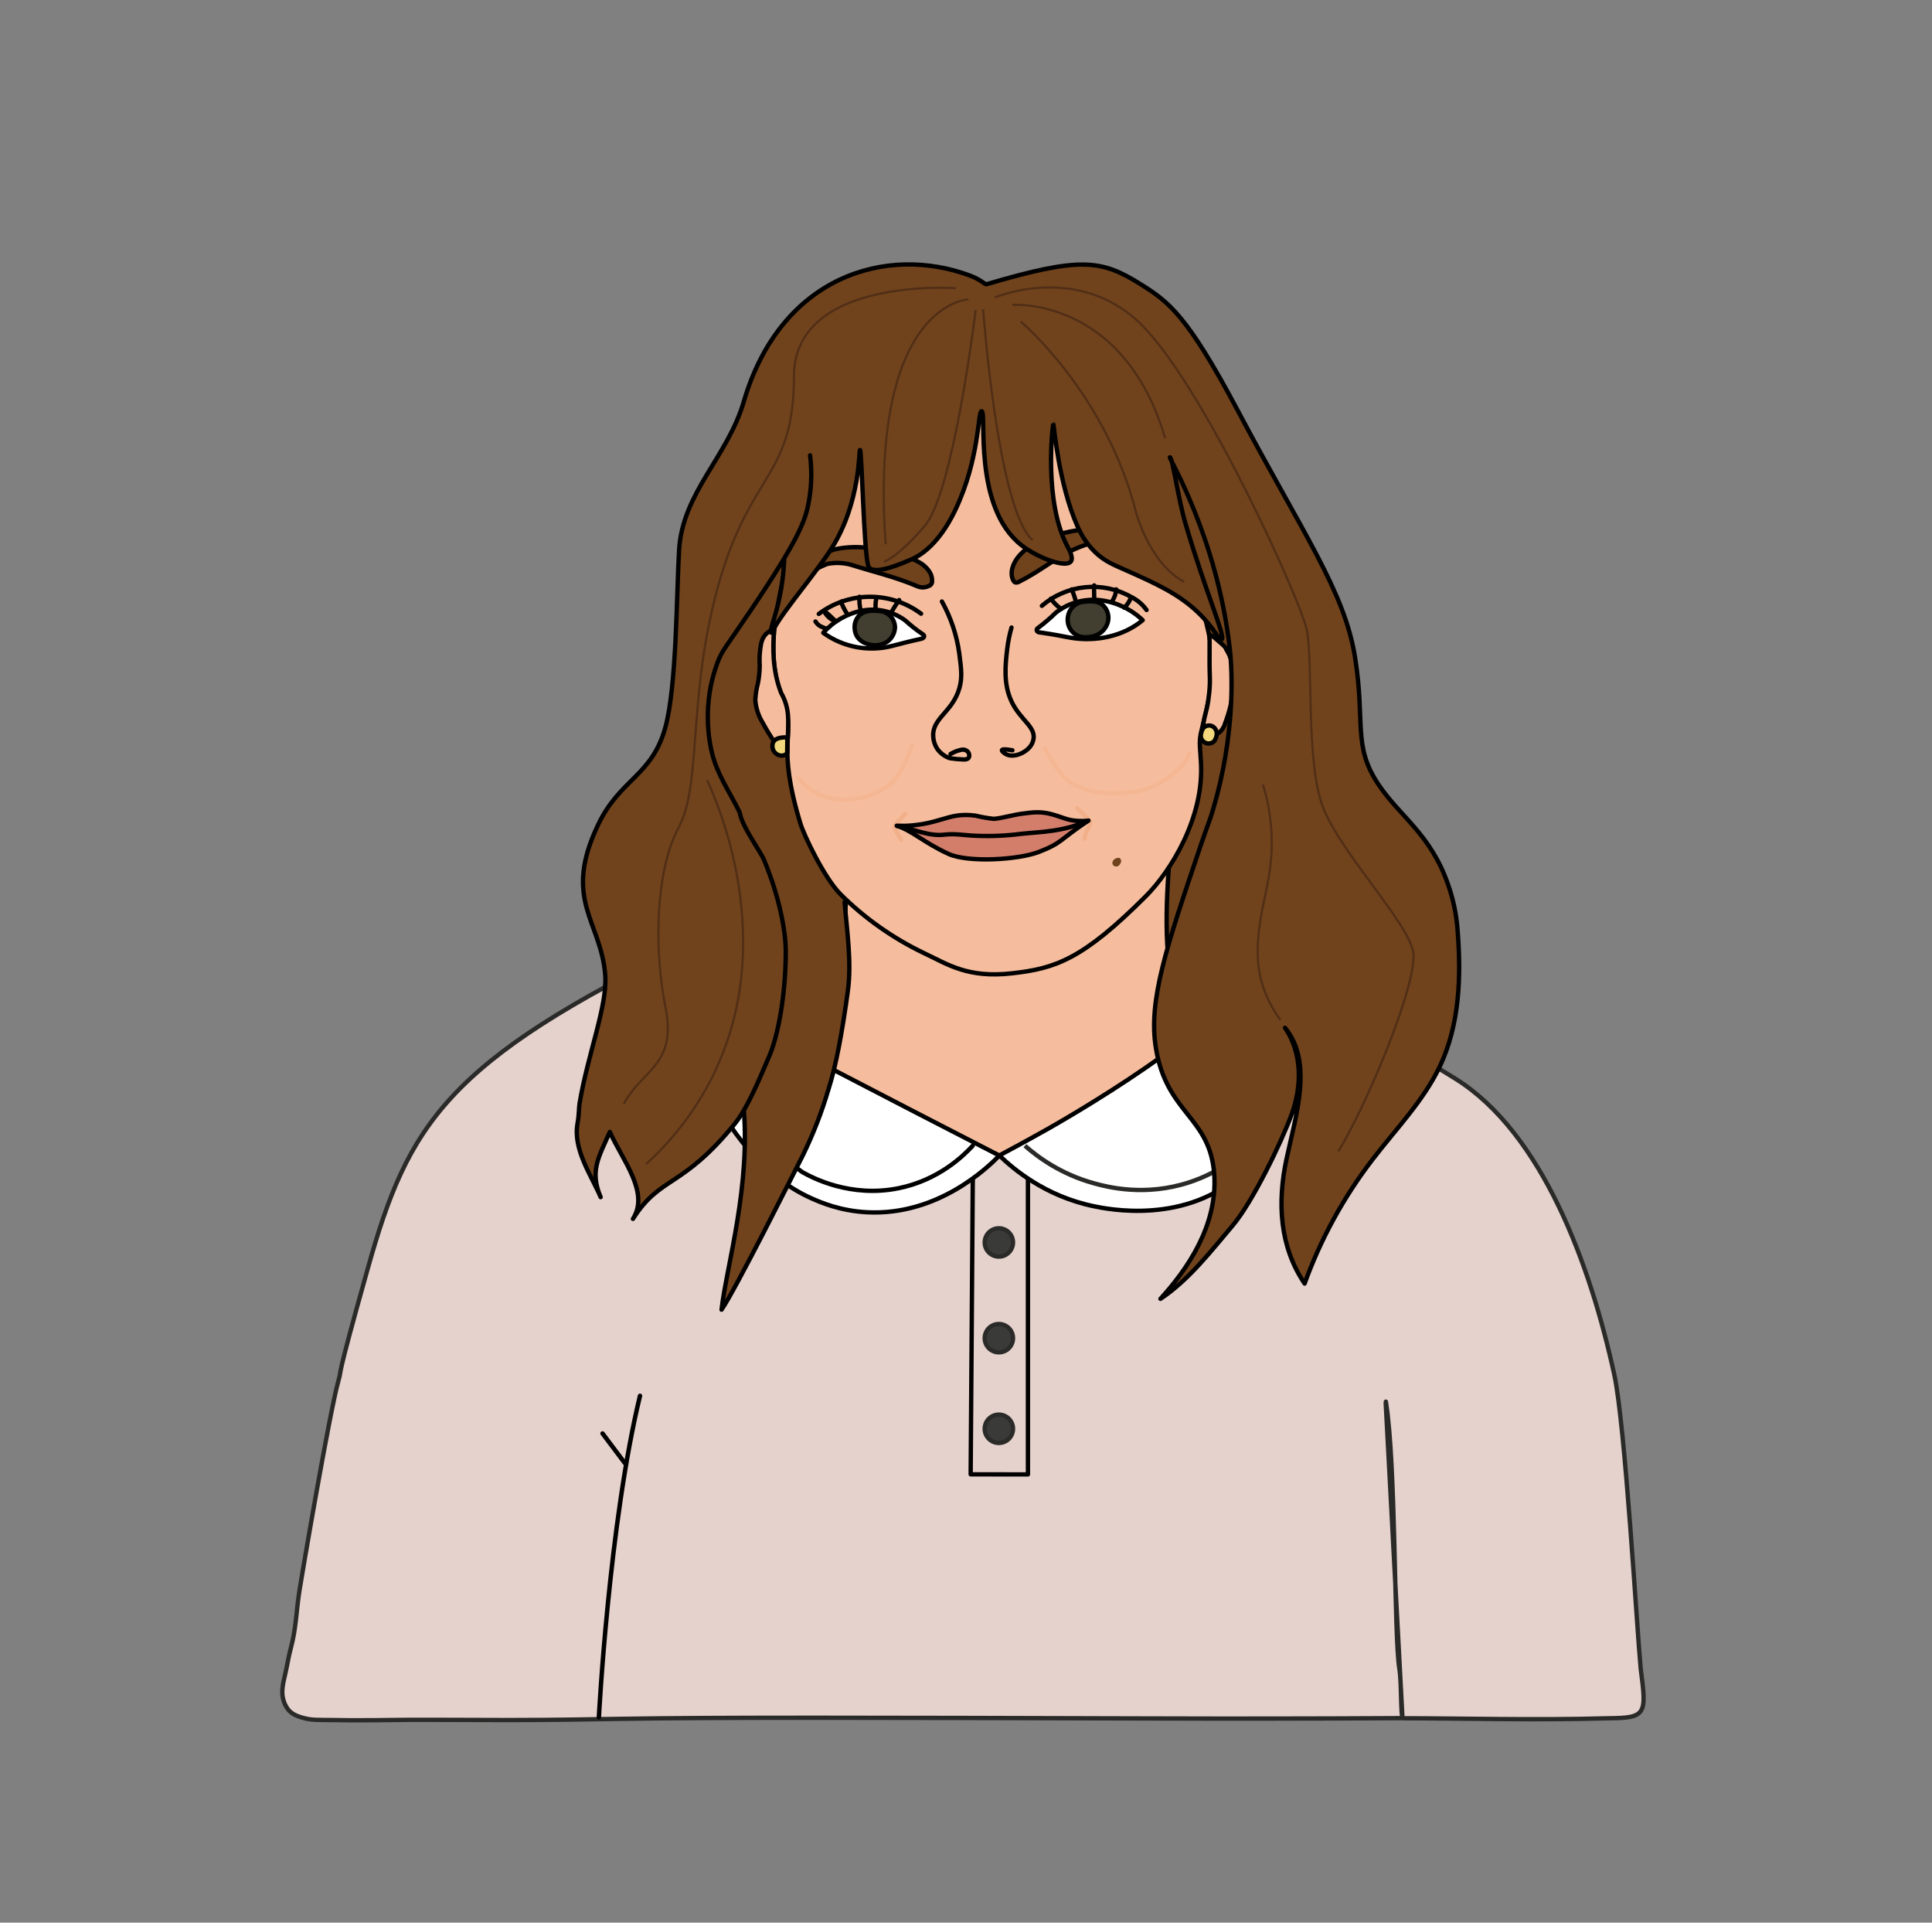 <?xml version="1.0" encoding="UTF-8"?><svg id="Calque_1" xmlns="http://www.w3.org/2000/svg" viewBox="0 0 444.48 442.26"><rect x="0" y="0" width="444.48" height="442.26" fill="#808080" stroke="none"/><path d="m286,115.85c-20.63-30.89-53.36-45.87-79.15-37.8-28.13,8.81-39.26,42.33-40.99,47.57-3.48,10.48-3.59,28.7-3.82,65.14,0,0-1.26,7.74,1.12,23.71.55,3.68,5.78,29.48,6.95,33.01,1.7,5.11,6.28,8.65,10.73,11.68,11.62,7.92,26.05-5.17,39.04.22,12.41,5.15,26.01,9.14,39.18,6.46,6.74-1.37,13.48-4.82,16.78-10.85,1.87-3.42,2.49-7.37,3.04-11.23,3.19-22.46,5.52-100.61,7.12-127.91Z" fill="#70431c" stroke="#000" stroke-linecap="round" stroke-linejoin="round"/><path d="m194.53,197.68c1.04,16.04-2.94,29.6-3.62,45.66-.37,8.71-1.14,17.98,2.72,25.65,3.11,6.17,8.9,10.4,15.06,12.7,6.16,2.3,12.76,2.9,19.27,3.36,5.05.35,10.25.61,15.04-1.14,10.4-3.8,39.18-13.79,43.7-24.56,2.22-5.3-18.73-12.76-19.28-18.54-.26-2.73,3.86-7.33,3.18-9.97-3.19-12.28-2.25-24.3-1.29-37.01-15.44,7.74-37.49,15.63-54.15,11.84-8.44-1.92-11.33-4.01-20.64-7.98Z" fill="#f5bd9d" stroke="#000" stroke-linecap="round" stroke-linejoin="round"/><path d="m158.54,217.17c-55.98,27.08-64.64,41.53-73.93,74.63-7.9,28.14-5.74,22.23-6.76,25.85-2.04,7.27-8.53,45.47-8.93,48.07-.8,5.07-.76,8.76-2.02,13.43-.5,1.83-.77,3.71-1.2,5.56-.64,2.79-1.09,4.54-.42,6.59.42,1.28,1.05,1.99,1.19,2.15.44.48,1.31,1.25,3.64,1.81,1.78.43,2.87.37,6.84.4,2.67.02,1.2.04,3.91.05,4.55.02,8.01-.05,8.09-.05,6.43-.12,17.59,0,27.81,0,11.45,0,18.75-.17,26.13-.28,23.78-.37,56.08-.27,120.66-.09,6.07.02,21.98.07,43.19,0,7.01-.02,12.65-.05,15.92-.07l-3.86-72.45c.08-.29,0-.56.05-.26,2.34,14.44,1.83,53.58,3.09,61.35.57,3.52.22,11.39.87,11.39,13.13,0,30.47.49,47.13,0,8.87-.05,8.91-.87,7.53-11.35-.9-9.34-3.56-56.19-6.11-67.83-5.5-25.11-16.5-55.41-36.5-67.92-16.01-10.01-24.44-12.31-30.59-12.18-3.07.11-6.12.64-9.06,1.58-7.63,2.18-4.98,1.54-4.87,1.96.16.58-4.48,2.38-4.48,2.38-8.59,3.34-23.75,12.98-39.68,19.22-7.7,3.02-6.89,1.84-11.59,3.75-.71.29-2.4,1-4.71,1.07-1.93.06-3.42-.36-4.18-.58-17.55-5.26-24.55-9.77-24.55-9.77-10.03-6.46-20.8-16.97-20.69-22.06.01-.55.2-2.99-1.17-3.92-1.01-.69-2.07-.11-2.99-.91-.45-.39-.72-1.13-.8-2.69,0,0-.24-.98-1.12-3.07-.9-2.14-7.35-4.36-15.84-5.75Z" fill="#e5d2cc" stroke="#2a2a29" stroke-miterlimit="10"/><path d="m229.92,265.81c-2.57,2.64-14.09,13.87-30.39,13.05-6.22-.31-10.76-2.28-12.84-3.21-22.96-10.25-30.89-43.83-32.04-48.98,12.21,6.43,24.49,12.87,36.85,19.29,12.85,6.68,25.65,13.3,38.42,19.85Z" fill="#fff" stroke="#000" stroke-linecap="round" stroke-linejoin="round"/><path d="m287.74,217.17c-3.67,2.09-4.7,3.31-4.84,4.32-.18,1.4.38,2.47.59,3.03,3.47,9.33-42.25,35.06-42.25,35.06-4.83,2.72-8.81,4.87-11.33,6.21,3.18,3.08,10.5,9.33,21.64,11.66,3.14.66,21.46,4.49,34.51-7.88,9.82-9.31,10.38-21.84,10.53-25.23.64-14.37-6.71-24.43-8.87-27.18Z" fill="#fff" stroke="#000" stroke-linecap="round" stroke-linejoin="round"/><path d="m223.79,263.55c-2.11,2.3-7.84,7.9-17.03,9.77-11.08,2.26-19.83-2.4-22.05-3.63,0,0-4.79-2.65-19.26-20.38h0" fill="none" stroke="#000" stroke-linecap="round" stroke-linejoin="round"/><path d="m235.79,263.55c2.96,2.61,8.28,6.55,15.91,8.65,3.06.85,11.8,3.13,22.05-.28,6.01-2,10.21-5.18,12.56-7.26" fill="none" stroke="#2a2a29" stroke-miterlimit="10"/><path d="m164.7,218.36c3.04,8.37,5.35,26.43,6.27,35.3,1.96,18.7-3.86,37.7-4.97,47.61,3.18-4.56,17.01-32.18,18.7-35.5,2.39-4.88,4.36-9.96,5.89-15.17,1.74-5.32,3.23-13.52,4.48-22.74.88-6.52-.22-13.79-.76-20.34" fill="#70431c" stroke="#000" stroke-linecap="round" stroke-linejoin="round"/><path d="m137.78,395.02s2.31-44.38,9.46-73.94" fill="none" stroke="#000" stroke-linecap="round" stroke-linejoin="round" stroke-width="1.02"/><line x1="138.62" y1="329.74" x2="143.76" y2="336.57" fill="none" stroke="#000" stroke-linecap="round" stroke-linejoin="round" stroke-width="1.02"/><circle cx="229.8" cy="285.8" r="3.26" fill="#3a3a39" stroke="#2a2a29" stroke-linecap="round" stroke-linejoin="round"/><circle cx="229.8" cy="307.82" r="3.26" fill="#3a3a39" stroke="#2a2a29" stroke-linecap="round" stroke-linejoin="round"/><circle cx="229.8" cy="328.66" r="3.26" fill="#3a3a39" stroke="#2a2a29" stroke-linecap="round" stroke-linejoin="round"/><polyline points="223.8 271.3 223.31 339.14 236.49 339.16 236.49 271.14" fill="none" stroke="#000" stroke-linecap="round" stroke-linejoin="round"/><path d="m182.26,123.83c-4.61,20.33-6.21,26.68-1.54,39.46,2,5.46-2.02,8.22,3.42,26.13.81,2.68,5.47,12.53,9.27,16.33,5.56,5.51,12.01,10.06,19.07,13.45,5.54,2.6,10.07,5.86,20.39,4.69,9.85-1.12,16.09-3.09,30.7-17.69,5.61-5.6,13.58-18.08,12.71-31.09-.39-5.79-.49-4.45.99-10.57,1.7-7,2.1-12.99.75-19.15-2.04-9.3-4.02-13.73-6.77-22.83-3.09-10.22-10.52-21.24-17.14-29.47-6.62-8.24-16.78-14.14-27.08-12.92-5.23.62-10.11,2.99-14.68,5.68-13.84,8.14-25.98,19.85-30.09,37.99Z" fill="#f5bd9d" stroke="#000" stroke-linecap="round" stroke-linejoin="round"/><path d="m240.42,172.2c2.36,3.99,3.62,6.59,6.5,8.15,2.51,1.36,5.11,2.15,10.55,2.15.04,0,1.12-.1,1.74-.15,5.64-.49,8.33-2.32,11.76-5.29,1.16-1.03,2.08-2.29,2.73-3.69" fill="none" stroke="#f5b793" stroke-linecap="round" stroke-linejoin="round"/><path d="m188.37,141.22c6.97-5.24,16.55-5.26,23.54-.05" fill="none" stroke="#000" stroke-linecap="round" stroke-linejoin="round"/><path d="m190.06,144.6c-1.2-.49-1.72-.56-2.45-1.64" fill="none" stroke="#000" stroke-linecap="round" stroke-linejoin="round"/><path d="m267.69,127.85c-2.98-2.16-6.02-4.37-9.54-5.45-4.38-1.35-9.12-.83-13.58.24-3.77.91-7.63,2.33-10.16,5.28-1.32,1.54-2.21,3.78-1.29,5.59.08.19.22.34.39.45.32.09.67.04.95-.15,4.7-2.35,7.56-4.91,11.85-7.06,2.18-1.09,7.37-3.17,11.03-2.25,1.97.31,3.92.79,5.8,1.45,1.98.62,3.62,2.01,4.54,1.9Z" fill="#70431c" stroke="#000" stroke-linecap="round" stroke-linejoin="round"/><path d="m208.3,187.2l-2.01,2.07c-.18.16-.32.35-.42.56-.08.25-.08.51,0,.76.12.32.27.63.46.92l1.02,1.68" fill="none" stroke="#f2b08a" stroke-linecap="round" stroke-linejoin="round"/><path d="m247.79,185.93c.98.87,1.9,1.8,2.76,2.78.12.12.22.27.27.44.02.17,0,.35-.08.51-.41,1.09-1.25,2.08-1.17,3.24" fill="none" stroke="#f2b08a" stroke-linecap="round" stroke-linejoin="round"/><path d="m206.3,189.94c3.64,1.17,6.2,3.87,11.93,6.49,4.45,2.04,16.06,1.38,20.8-.47,5.43-2.11,4.6-2.71,11.39-7.21-6.33,1.83-12.52-.57-18.73.08-2.4.36-4.82.6-7.24.71-1.59,0-3.18-.2-4.77-.14-4.71.17-5.02.94-13.38.54Z" fill="#d37e6a" stroke="#000" stroke-linecap="round" stroke-linejoin="round"/><path d="m206.44,190.02c10.04-.03,11.26-3.3,17.97-2.4,1.39.34,2.8.59,4.22.74,1.71-.11,4.55-.94,6.5-1.19,2.59-.33,4.31-.59,7.09.2,3.35.96,3.66,1.64,8.07,1.46-5.85,2.55-11.04,2.51-15.29,2.97-3.41.44-6.84.6-10.27.46-2.48-.05-4.96-.57-7.42-.27-3.71.46-7.02-1.31-10.87-1.97Z" fill="#d37e6a" stroke="#000" stroke-linecap="round" stroke-linejoin="round"/><line x1="174.83" y1="143.42" x2="165.7" y2="156.36" fill="none" stroke="#000" stroke-linecap="round" stroke-linejoin="round"/><path d="m182.65,117.95l-7.72,34.9-.77,58.45s11.54,5.42-10,7.55c-19.29,1.91-3.51-72.66-3.51-72.66l22-28.24Z" fill="#70431c" stroke-width="0"/><path d="m277.61,168.78c.8,1,2.17.18,2.93-.31.65-.56,1.12-1.31,1.33-2.15,1.03-2.68,1.68-5.49,1.92-8.35.29-2.87-.1-6.11-1.65-8.54-.2-.46-.07-.52-1.96-2.09-1.03-.96-1.43-1.14-1.96-1.37.16,1.5-.04,5.86.11,9.51.1,2.32-.19,5.15-.66,7.37-.34,1.35-.88,3.28-.81,4.04.14.75.23,1.32.74,1.89Z" fill="#f5bd9d" stroke="#000" stroke-linecap="round" stroke-linejoin="round"/><path d="m287.85,182.23c-.5-.48-1.23-.64-1.89-.42-.65.19-3.46-.88-3.98-.44-5.28,4.38-4.77.49-6.77,6.49-1.36,3.8-3.03,7.48-5,11-1,2-1,3-.47,6.21.09.56-.9,1.92-.41,1.65,2.61-1.49,5.21-3.01,7.79-4.55,1.72-.94,3.31-2.1,4.72-3.46,1.11-1.25,2.07-2.63,2.88-4.09,2.15-3.6,6.61-8.48,3.14-12.37Z" fill="#70431c" stroke-width="0"/><path d="m239.27,145.5c-.81-.1-1.08-.7-.38-1.12,1.41-1.05,2.75-2.19,4-3.43,2.92-2.29,6.62-3.32,10.3-2.88,3.64.45,7.04,2.06,9.7,4.59-4.47,3.73-10.76,5.01-16.57,4.04-1.92-.32-1.62-.33-3.02-.57-1.06-.18-3.01-.52-4.03-.65Z" fill="#fff" stroke="#000" stroke-linecap="round" stroke-linejoin="round"/><path d="m249.37,138.41c-1.24.11-2.36.77-3.05,1.8-.68,1.05-.87,2.35-.51,3.56.38,1.26,1.37,2.25,2.63,2.65.6.16,1.23.2,1.85.14.61-.04,1.21-.17,1.78-.38,1.36-.52,2.4-1.65,2.8-3.05.38-1.43-.06-2.95-1.16-3.95-1.35-1.15-3.28-.85-4.34-.77Z" fill="#423f30" stroke="#000" stroke-linecap="round" stroke-linejoin="round"/><path d="m239.7,139.36c5.71-4.94,13.91-5.77,20.5-2.07,1.43.7,2.66,1.74,3.58,3.03" fill="none" stroke="#000" stroke-linecap="round" stroke-linejoin="round"/><path d="m261.34,141.76c1.16.07,2.32-.25,3.28-.91" fill="none" stroke="rgba(0,0,0,0)" stroke-linecap="round" stroke-linejoin="round"/><path d="m258.64,139.79c.62-.57,1.1-1.27,1.42-2.04" fill="none" stroke="#000" stroke-linecap="round" stroke-linejoin="round"/><path d="m255.73,138.49c.62-.86.99-1.86,1.07-2.92" fill="none" stroke="#000" stroke-linecap="round" stroke-linejoin="round"/><path d="m251.71,138.31c.09-1.56-.07-2.09.02-3.65" fill="none" stroke="#000" stroke-linecap="round" stroke-linejoin="round"/><path d="m247.64,138.74c-.29-1.07-.64-2.13-1.05-3.17" fill="none" stroke="#000" stroke-linecap="round" stroke-linejoin="round"/><path d="m244.1,140.06c-.9-.65-1.69-1.44-2.34-2.34" fill="none" stroke="#000" stroke-linecap="round" stroke-linejoin="round"/><path d="m211.91,146.95c.76-.15.98-.76.29-1.12-1.4-.95-2.73-2-3.98-3.14-2.86-2.07-6.44-2.88-9.91-2.22-3.45.68-6.57,2.47-8.91,5.1,4.59,3.32,10.42,4.42,15.9,3,1.79-.43,1.51-.42,2.82-.73.99-.25,2.81-.69,3.78-.88Z" fill="#fff" stroke="#000" stroke-linecap="round" stroke-linejoin="round"/><path d="m202.63,140.59c-1.69-.17-3.59-.26-4.86.88-.87.86-1.29,2.07-1.13,3.28.05.67.28,1.31.66,1.86.46.6,1.08,1.07,1.79,1.35,1.4.63,3,.63,4.4.01,1.41-.66,2.34-2.05,2.42-3.61-.02-1.89-1.41-3.49-3.28-3.77Z" fill="#423f30" stroke="#000" stroke-linecap="round" stroke-linejoin="round"/><path d="m192.32,142.96c-1.13-.4-2.07-1.19-2.66-2.24-.1-.17-.13-.45,2.66,2.24Z" fill="none" stroke="#000" stroke-linecap="round" stroke-linejoin="round"/><path d="m194.92,141.27c-.54-.84-1-1.73-1.36-2.65-.05-.13.02-.35.12-.27" fill="none" stroke="#000" stroke-linecap="round" stroke-linejoin="round"/><path d="m198.03,140.5c-.28-1.05-.37-2.14-.28-3.23" fill="none" stroke="#000" stroke-linecap="round" stroke-linejoin="round"/><path d="m201.47,140.35c-.09-.86-.06-1.73.11-2.58" fill="none" stroke="#000" stroke-linecap="round" stroke-linejoin="round"/><path d="m204.97,140.99c.58-1.02,1.21-2.01,1.89-2.96" fill="none" stroke="#000" stroke-linecap="round" stroke-linejoin="round"/><path d="m216.7,138.36c2.07,3.72,3.43,7.79,4,12,.5,3.78.68,5.64,0,8-1.57,5.44-6.26,6.85-6,11,.04,1.07.39,2.11,1,3,.72.97,1.72,1.69,2.86,2.06,1.04.16,2.08.25,3.13.28.48.02,1.06-.04,1.25-.57.14-.5-.03-1.03-.44-1.36-.09-.07-.19-.14-.3-.19-.29-.13-.61-.17-.92-.13-.92.17-1.8.51-2.6,1" fill="none" stroke="#000" stroke-linecap="round" stroke-linejoin="round"/><path d="m181.13,173.2c-1.13-.56-2.46-1.56-3.07-2.66-.92-1.37-1.78-2.78-2.56-4.23-1-1.59-1.59-3.41-1.74-5.28.07-1.29.27-2.58.6-3.83.26-1.3.4-2.63.42-3.96-.11-1.68-.01-3.37.29-5.04.34-1.69,1.29-2.99,2.98-3.35-.21,4.21-.42,9.09,1.64,14.5,2.09,3.73,1.6,6.53,1.6,9.53-.07,1.75-.17,2.72-.17,4.32Z" fill="#f5bd9d" stroke="#000" stroke-linecap="round" stroke-linejoin="round"/><path d="m209.73,171.45c-2.41,7.6-5,9.73-9.39,11.41-4.39,1.69-11.89,2.13-16.86-4.06" fill="none" stroke="#f5b793" stroke-linecap="round" stroke-linejoin="round"/><path d="m178.96,139.3c1.85-6.43,6.77-11.21,13.24-12.96,5.29-1.17,10.82-.06,15.97,1.62,2.37.77,4.87,1.79,5.98,4.14.2.5.3,1.03.29,1.56.04.51-.28.98-.77,1.13-.82.41-1.78.44-2.61.07-5.38-2.26-9.82-3.22-15.3-4.95-1.79-.49-3.67-.55-5.49-.18-1.59.64-3.12,1.43-4.56,2.35-3.66,2.65-3.46,3.55-6.74,7.2Z" fill="#70431c" stroke="#000" stroke-linecap="round" stroke-linejoin="round"/><path d="m257.46,197.33c-.41-.04-.81.09-1.12.35-.32.24-.48.65-.41,1.04.17.48.69.72,1.17.56.07-.03.14-.06.21-.11.47-.33,1.07-1.38.15-1.85Z" fill="#70431c" stroke-width="0"/><path d="m232.92,172.59c-1.87-.34-2.36-.22-2.42-.03-.09.28.77.82.82.85,1.63,1,4.29-.01,5.64-1.62.39-.49.66-1.06.79-1.67.6-2.97-3-4.43-5.04-8.77-1.91-4.06-1.41-8.42-1-12,.2-1.69.53-3.36,1-5" fill="none" stroke="#000" stroke-linecap="round" stroke-linejoin="round"/><path d="m181.13,169.64s-3.22-.36-3.42,1.71c-.21,2.1,2.25,3.24,3.39,1.87l.04-3.58Z" fill="#f2d77c" stroke="#000" stroke-linecap="round" stroke-linejoin="round"/><path d="m279.52,167.56c-.57-.76-1.65-.9-2.41-.33-.14.1-.26.23-.36.37-.19.32-.33.67-.39,1.04-.33.94.17,1.96,1.11,2.29.66.23,1.39.05,1.88-.45,0,0,1.19-1.62.16-2.92Z" fill="#f2d77c" stroke="#000" stroke-linecap="round" stroke-linejoin="round"/><path d="m180.44,128.4c-.24,5.53-1.13,9.64-1.94,12.44-.44,1.53-1.41,4.57-1.13,4.68.17.06.69-.91.81-1.13,2.23-4.1,9.86-12.99,13.24-18.41,6.6-10.58,6.15-22.52,6.44-22.47.4.07.88,22.91,1.84,26.51.03.13.09.32.25.52,1.48,1.8,7.84-1.06,9.75-1.88,1.07-.47,5.92-2.55,10.14-11.47,5.57-11.78,5.12-22.61,5.98-22.6,1.27.02-2.11,21.96,9.15,30.8,3.69,2.9,10.14,5.31,11.38,3.79.69-.85-.38-2.76-.79-3.52-5.5-10.39-3.38-28.07-3.23-28.08.14-.01,1.16,13.55,5.53,23.42.59,1.34,1.74,3.73,4.06,5.98,2.31,2.23,4.38,2.97,7.51,4.37,6.28,2.8,11.66,5.21,16.17,9.51,3.75,3.57,4.88,6.54,5.44,6.26,1.05-.52-3.56-10.48-8.33-26.77-1.7-5.81-2.96-15.27-3.57-15.16-.34.06,10.85,18.31,13.78,43.96.64,5.59,1.22,19.93-3.81,36.95-.9,3.05-.98,2.79-2.79,8.12-8.11,24-12.17,35.99-10.39,46.89,2.47,15.17,12.6,15.76,13.43,29.23.72,11.67-6.25,21.69-12.39,28.43,6.51-4.3,11.72-11.08,16.67-16.93,4.55-5.39,11.14-19.02,13.52-25.52,2.39-6.51,2.43-14.11-1.53-19.9,6.6,8,2.42,20.38.32,30.31-2.1,9.93-1.58,19.98,4.19,28.53,3.71-10.29,9-19.93,15.67-28.6,5.34-6.95,11.61-13.39,15.36-21.2,4.7-9.8,5-20.96,4.15-31.68-.27-3.53-1.01-7.01-2.19-10.35-4.02-11.58-11.05-15.57-15.99-22.96-6.03-9.03-2.97-14.19-5.42-29.38-2.43-15.09-11.92-28.31-26.99-56.7-11.68-22-15.93-25-22.3-29-9.1-5.71-13.9-6.35-35.44-.02-.44.13-1.15-.97-3.85-1.98-19.07-7.12-43.53,0-52.03,29-3.7,12.65-14.05,20.9-14.87,34-.61,9.86-.53,31.44-3.19,41-3.1,11.14-10.36,11.73-15.4,22.22-8.37,17.41.64,22.21,1.59,34.71.53,7-4.01,18.14-5.91,29.51-.17,1.01-.09,2.51-.46,4.55-1.11,6.01,3.19,12,5.31,17-2.53-5.96-.52-9.08,2.12-15,2.92,6.55,9.19,13.91,5.31,20,6.37-10,11.19-6.87,23.43-21.87,3.34-4.1,6.76-13.01,7.74-15.13,2.22-4.79,3.99-14.68,3.99-24.46,0-4.68-1.44-12.6-5.04-21.21-.74-1.76-5.14-7.76-5.55-10.83-2.48-5-5.09-8.55-6.36-13.59-.68-2.68-2.34-11.35,1.23-20.83,1.1-2.92,1.66-3.16,7.66-12.06,10.79-16.01,12.45-20.39,13.26-24.43.96-4.77.69-8.81.39-11.22" fill="#70431c" stroke="#000" stroke-linecap="round" stroke-linejoin="round"/><path d="m294.59,234.66c-5.4-7.57-5.86-14.03-4.76-22.07.58-4.19,1.74-8.28,2.32-12.47.91-6.6.36-13.31-1.61-19.68" fill="none" stroke="#512e16" stroke-miterlimit="10" stroke-width=".5"/><path d="m222.78,68.87s-22.84.76-19.03,56.34" fill="none" stroke="#512e16" stroke-miterlimit="10" stroke-width=".5"/><path d="m224.47,71.31s-5.11,42.04-11.74,49.7c-6.64,7.66-9.36,8.17-9.36,8.17" fill="none" stroke="#512e16" stroke-miterlimit="10" stroke-width=".5"/><path d="m226.17,71.14s3.4,46.3,11.4,53.11" fill="none" stroke="#512e16" stroke-miterlimit="10" stroke-width=".5"/><path d="m228.89,68.41s20.08-8.51,34.72,7.32c14.64,15.83,35.23,61.79,36.94,68.76s-.34,31.49,4.09,41.87,18.89,25.53,20.43,32.34c1.53,6.81-11.23,36.77-17.19,46.13" fill="none" stroke="#512e16" stroke-miterlimit="10" stroke-width=".5"/><path d="m234.84,73.97s19.57,16.5,26.48,43.75c0,0,3.07,11.9,11.13,16.12" fill="none" stroke="#512e16" stroke-miterlimit="10" stroke-width=".5"/><path d="m232.92,70.13s25.56-1.92,35.15,30.7" fill="none" stroke="#512e16" stroke-miterlimit="10" stroke-width=".5"/><path d="m219.87,66.29s-37.22-2.69-37.22,20.34-9.98,21.87-17.27,47.59c-7.29,25.71-3.84,46.05-9.21,56.03s-5.76,28.01-3.07,41.45-5.37,14.2-9.59,22.26" fill="none" stroke="#512e16" stroke-miterlimit="10" stroke-width=".5"/><path d="m162.7,179.47c2.68,5.88,16.26,37.15,1.51,67.57-4.46,9.2-10.37,15.97-15.54,20.73" fill="none" stroke="#512e16" stroke-miterlimit="10" stroke-width=".5"/></svg>